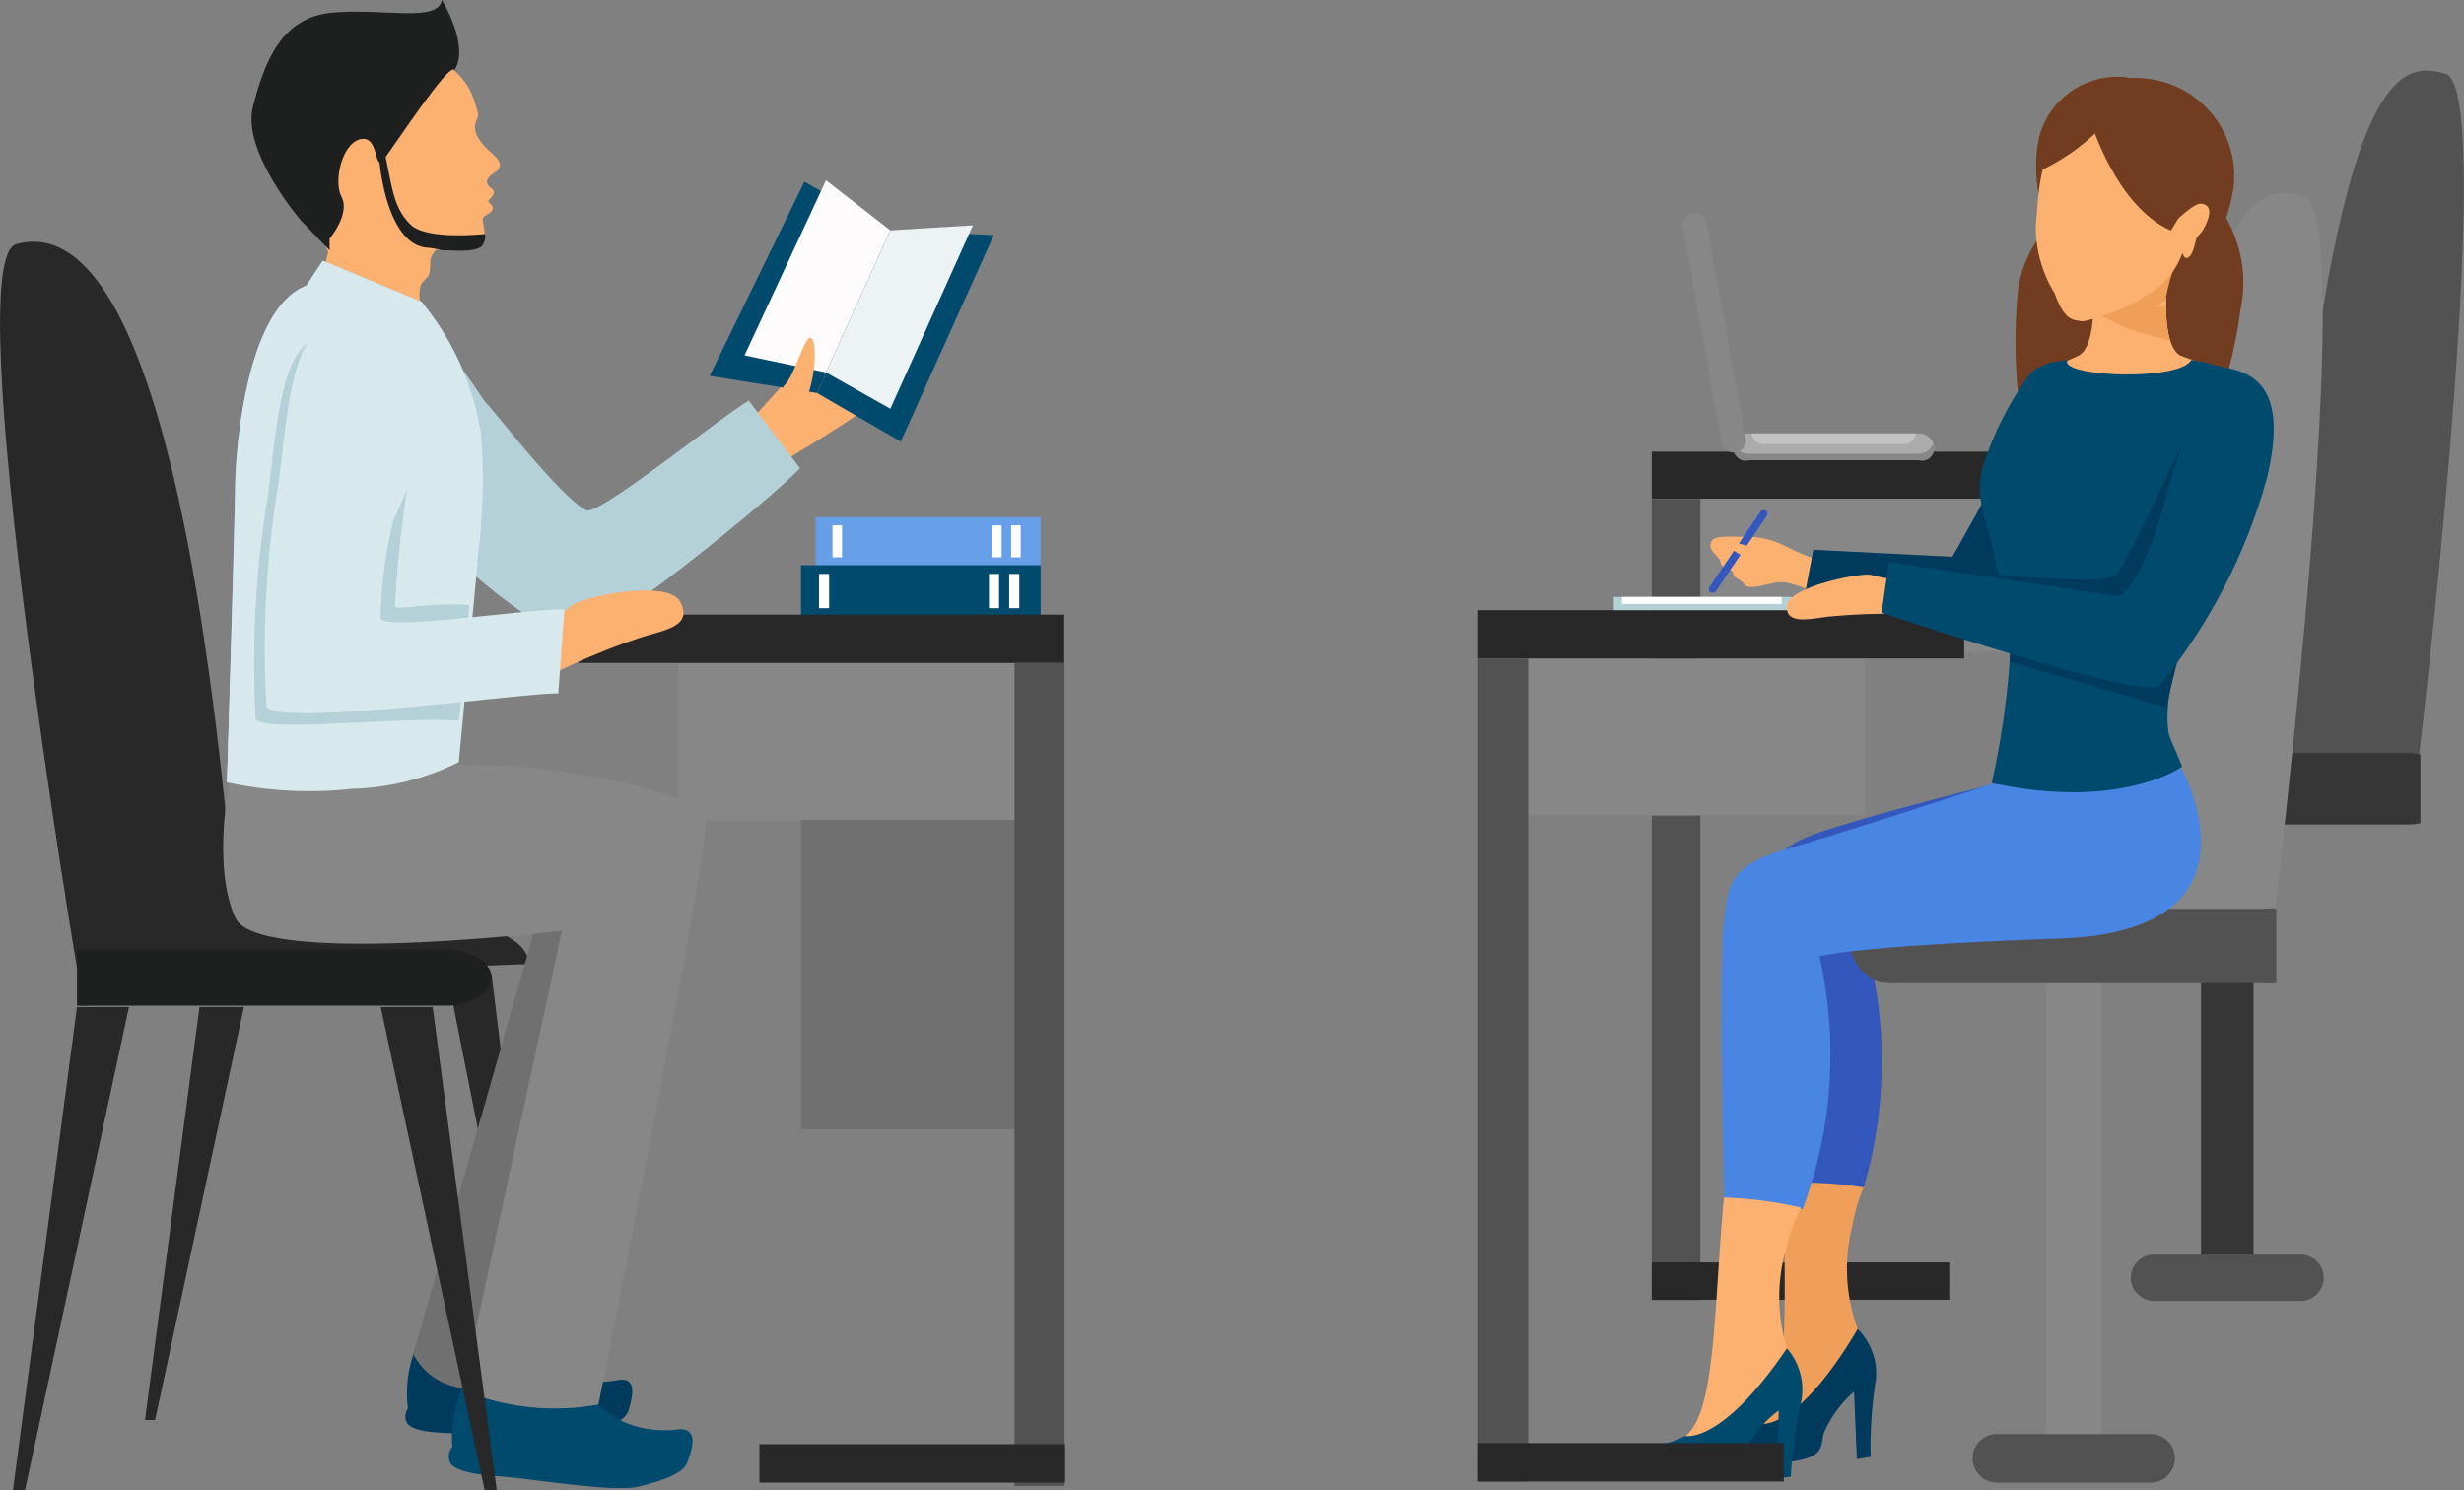 <svg xmlns="http://www.w3.org/2000/svg" viewBox="0 0 87.7 53.05"><rect x="0" y="0" width="87.7" height="53.05" fill="#808080" stroke="none"/><defs><style>.cls-1{fill:#363636;}.cls-2{fill:#525252;}.cls-3{fill:#878787;}.cls-4{fill:#282828;}.cls-5{fill:#669fe8;}.cls-6{fill:#fff;}.cls-7{fill:#004a6e;}.cls-8{fill:#707070;}.cls-9{fill:#fdb171;}.cls-10{fill:#fefbfd;}.cls-11{fill:#edf2f5;}.cls-12{fill:#b4d1d7;}.cls-13{fill:#003b5e;}.cls-14{fill:#1e2020;}.cls-15{fill:#8ec4f5;}.cls-16{fill:#d8e9ed;}.cls-17{fill:#3357bd;}.cls-18{fill:#f09f5b;}.cls-19{fill:#4985e2;}.cls-20{fill:#713c1f;}.cls-21{fill:#f4c297;}.cls-22{fill:#c90e00;}.cls-23{fill:#ababab;}.cls-24{fill:#c2c2c2;}</style></defs><g id="Layer_2" data-name="Layer 2"><g id="Layer_1-2" data-name="Layer 1"><rect class="cls-1" x="78.34" y="28.04" width="1.87" height="17.25"/><path class="cls-2" d="M86.05,27.34s2.9-24.13,1-24.71-4.25.14-6,23.17Z"/><path class="cls-2" d="M85.84,26.47l-4.73-1.11s-9.45,0-9.38,2.37l14.11.58Z"/><path class="cls-1" d="M73.27,26.81H85.73a1.86,1.86,0,0,1,.42.05V29.3a1.86,1.86,0,0,1-.42.05H73.27a1.47,1.47,0,0,1-1.61-1.27A1.47,1.47,0,0,1,73.27,26.81Z"/><path class="cls-2" d="M82.71,45.49a.83.83,0,0,0-.83-.83H76.67a.83.83,0,0,0-.83.83h0a.83.83,0,0,0,.83.82h5.21a.83.83,0,0,0,.83-.82Z"/><rect class="cls-3" x="60.21" y="17.76" width="11.97" height="5.45"/><rect class="cls-4" x="58.79" y="16.08" width="16.84" height="1.67"/><rect class="cls-2" x="58.79" y="17.76" width="1.73" height="28.52"/><rect class="cls-4" x="58.79" y="44.94" width="10.59" height="1.33"/><rect class="cls-5" x="29.03" y="18.41" width="8.01" height="1.72"/><rect class="cls-6" x="35.99" y="18.7" width="0.34" height="1.14"/><rect class="cls-6" x="35.31" y="18.7" width="0.34" height="1.14"/><rect class="cls-6" x="29.63" y="18.7" width="0.34" height="1.14"/><rect class="cls-7" x="28.51" y="20.12" width="8.53" height="1.84"/><rect class="cls-6" x="35.92" y="20.43" width="0.36" height="1.22"/><rect class="cls-6" x="35.2" y="20.43" width="0.36" height="1.22"/><rect class="cls-6" x="29.15" y="20.43" width="0.36" height="1.22"/><rect class="cls-3" x="24.14" y="23.6" width="12.3" height="5.6"/><rect class="cls-8" x="28.51" y="29.19" width="7.92" height="11.01"/><rect class="cls-4" x="20.58" y="21.88" width="17.3" height="1.72"/><rect class="cls-2" x="36.11" y="23.6" width="1.78" height="29.3"/><path class="cls-9" d="M28.05,16.32s1.36-.81,2.34-1.47-1.23-2.58-1.23-2.58l-2.58,2.85Z"/><polygon class="cls-7" points="29.08 13.99 25.26 13.38 28.63 6.47 31.69 8.2 29.08 13.99"/><polygon class="cls-7" points="32.06 15.72 29.08 13.99 31.69 8.2 35.37 8.37 32.06 15.72"/><polygon class="cls-10" points="29.4 13.26 26.5 12.65 29.4 6.42 31.69 8.2 29.4 13.26"/><polygon class="cls-11" points="31.69 14.55 29.4 13.26 31.69 8.2 34.63 8.02 31.69 14.55"/><path class="cls-4" d="M2.74,34.46S-1.51,9.26.58,8.69,6.46,9.83,8.36,32.42Z"/><path class="cls-4" d="M3.09,33.08,8.36,32s10.53,0,10.45,2.32l-15.72.57Z"/><polygon class="cls-4" points="2.74 35.85 0.46 53.05 0.89 53.05 4.59 35.85 2.74 35.85"/><polygon class="cls-4" points="7.1 35.85 5.16 50.55 5.52 50.55 8.68 35.85 7.1 35.85"/><polygon class="cls-4" points="17.5 34.71 19.44 50.61 19.08 50.61 15.92 34.71 17.5 34.71"/><path class="cls-12" d="M17.29,14.33c.24.21,2.62,3.34,3.57,3.83.43.23,4.59-3.17,5.79-3.9l1.82,2.4c-.57.72-7.66,6.58-8.38,6.13-3.35-2.09-3.63-2.85-6.49-5.33s-4.39-4-3-5.6C13.79,8.1,17.05,14.13,17.29,14.33Z"/><path class="cls-13" d="M18.19,47.77a2.86,2.86,0,0,1-2,.64c-.52-.15-1.23-.81-1.4-.4a4.28,4.28,0,0,0-.27,2.13.47.47,0,0,0-.06.45c.09.32.81.42,1.75.43a28,28,0,0,0,4.55.09c.79-.22,1.5-.52,1.61-.9s.36-1.18-.34-1.09A3.51,3.51,0,0,1,20.18,49,8.21,8.21,0,0,1,18.76,48C18.46,47.73,18.34,47.63,18.19,47.77Z"/><path class="cls-8" d="M13.53,32.8s5.43-.38,5.43.54L14.71,48.21C15.92,50.43,19,49,19,49s4.39-18.6,4.36-19c-.11-1.23-3.17-1.87-6.81-1.87Z"/><path class="cls-9" d="M11.9,9.43a20.7,20.7,0,0,0-1.59-2.85c-1-1.5-.85-2.86-.13-3.68s2.43-2,3.66-1.9,2,2.06,2.44,3.14a4,4,0,0,1,.25,2.15l0,1.45a6.17,6.17,0,0,0-1.17,1.38c-.09.16,0,.56-.13.72s-.23.21-.27.36a1.26,1.26,0,0,0,.2,1Z"/><path class="cls-9" d="M16.58,7.74V7.6l-1-.87a.63.63,0,0,1-.9.06L11.2,3.65a9,9,0,0,0,.61,4A6.71,6.71,0,0,1,11.38,10a28.89,28.89,0,0,0,3.07.66c-.26-.73-.47-2.18,1.13-1.91S17,8.42,16.92,8C16.7,7.89,16.6,8,16.58,7.74Z"/><path class="cls-9" d="M15,1.76c.22.21,1.43.55,1.85,1.74.23.66.18.59.09.83-.15.4.22.8.43,1s.68.53.24.81-.26.46-.09.59-.07.33-.13.4.26.21.11.38-.32.16-.32.31.19.7-.05.93-1,.13-1.35.14a1.44,1.44,0,0,0-1.08.37c-1.06,1.12-.82,1.57-.82,1.57A2.64,2.64,0,0,1,12,10.23c-.26-.18.46.18.52-.33.11-.85-2.67-4.56-1.28-4.75.07,0,2.91-1.4,2.91-1.4Z"/><path class="cls-14" d="M9,3.81C9.41,2.22,10,.62,11.82.45S15.58.82,15.73,0c0,0,1,1.63.45,2.49C16,2.18,14,5.24,13.65,5.69s-.14-.86-.8-.74-1,1.48-.69,2.07-.43,1.48-.43,1.48l0,.41L10.71,7.85S8.6,5.39,9,3.81Z"/><path class="cls-14" d="M15.73,8.91h.06c.37,0,1.09.08,1.35-.14a.54.54,0,0,0,.12-.44S15.2,8.56,14.62,8c-.76-.72-.66-1.74-1.12-3.31s0,1,0,1,.23,3.07,1.75,3.13A3,3,0,0,1,15.73,8.91Z"/><path class="cls-15" d="M8.08,27.85s.28-9.41.29-10.53S8.72,11,10.9,10.17l.59-.89L15,10.74a9.86,9.86,0,0,1,2.13,4.74,21.58,21.58,0,0,1-.64,7c-.55,2.16-1.6,6.13-1.6,6.13Z"/><path class="cls-16" d="M8.08,27.85s.28-9.41.29-10.53S8.72,11,10.9,10.17l.59-.89L15,10.74a9.86,9.86,0,0,1,2.13,4.74,21.58,21.58,0,0,1-.64,7c-.55,2.16-1.6,6.13-1.6,6.13Z"/><path class="cls-9" d="M19.11,22.46a8.83,8.83,0,0,0,1.21-.88c.26-.3,3.44-1,3.89-.16s-.48,1-1.3,1.24a24.27,24.27,0,0,0-3.59,1.51C18.94,24.44,19.11,22.46,19.11,22.46Z"/><path class="cls-7" d="M20.12,49.2a3,3,0,0,1-2.14.56c-.55-.19-1.27-.93-1.46-.51a4.49,4.49,0,0,0-.42,2.26A.5.5,0,0,0,16,52c.06.34.83.49,1.83.56s4,.57,4.85.37,1.63-.46,1.78-.86.45-1.24-.3-1.19a3.66,3.66,0,0,1-2-.28,8.82,8.82,0,0,1-1.46-1.07C20.41,49.17,20.28,49.06,20.12,49.2Z"/><path class="cls-3" d="M8.24,27.42s7.88-.37,10.56-.1c1.52.15,6.39.82,6.31,2.08C25,31.54,21.3,50,21.3,50a8.65,8.65,0,0,1-4.83-.51L20,33.13s-10.79,1.3-11.62-.45C7.49,30.75,8.24,27.42,8.24,27.42Z"/><path class="cls-16" d="M16.33,27.13a9.09,9.09,0,0,1-3.81.95,13.78,13.78,0,0,1-4.44-.23l.4-12.22L17,20Z"/><path class="cls-12" d="M16.46,24.54l-.13,1.11c-2.3-.14-7.21.47-7.23-.1a36.15,36.15,0,0,1,.45-8c.44-3.76.61-5.89,2.74-5.66,4.9.53,1.41,6.84,1.37,7.16a23.39,23.39,0,0,0-.49,4.1C13.2,23.38,14.81,24,16.46,24.54Z"/><path class="cls-12" d="M16.7,21.54l-.34,3.81c-2.76-.71-6.31-.25-6.33-.77a35.56,35.56,0,0,1,.45-8c.44-3.76.51-4,2.61-3.63,1.64.33,1.67,2.8,1.64,3.12a39.09,39.09,0,0,0-.67,5.51C14.08,21.76,15.36,21.42,16.7,21.54Z"/><path class="cls-16" d="M14,18.53A15.39,15.39,0,0,0,13.55,22c.06.48,5-.31,6.54-.31l-.22,3c-.91-.07-10.36,1.26-10.39.42a35.56,35.56,0,0,1,.45-8c.44-3.76.61-5.89,2.74-5.66C17.57,11.9,14.08,18.22,14,18.53Z"/><polygon class="cls-4" points="15.4 35.85 17.68 53.05 17.25 53.05 13.55 35.85 15.4 35.85"/><path class="cls-14" d="M15.86,33.8H3.16a2.85,2.85,0,0,0-.42,0v2a2.85,2.85,0,0,0,.42,0h12.7c.9,0,1.64-.47,1.64-1S16.76,33.8,15.86,33.8Z"/><path class="cls-9" d="M27.88,13.76c.44-.39.76-1.9,1-1.72s.11,1.72-.27,2.32S27.88,13.76,27.88,13.76Z"/><rect class="cls-4" x="27.03" y="51.41" width="10.88" height="1.37"/><path class="cls-9" d="M65,21.24a9.81,9.81,0,0,0-1.21-.45,1.24,1.24,0,0,0-.81,0c-.44.09-.77.19-.9,0s-.38-.19-.39-.37-.42-.16-.45-.4-.4-.35-.36-.64.35-.29,1.16-.27a3,3,0,0,1,1.54.35A9.74,9.74,0,0,0,64.9,20Z"/><path class="cls-17" d="M60.87,21.08h0a.16.16,0,0,0,.22-.06l1.77-2.62a.16.16,0,0,0,0-.22.16.16,0,0,0-.22.06l-1.77,2.62A.15.15,0,0,0,60.87,21.08Z"/><path class="cls-9" d="M62.74,19.59c-.23,0-1.06-.41-1.16-.22s.59.48.71.56a3.7,3.7,0,0,0,.74.17Z"/><path class="cls-13" d="M72.72,13.05c-.15.06-1.72,4.09-2.3,5.11l-.93,1.66-4.95-.25L64.27,21,71,22.05l2.7-4.93Z"/><rect class="cls-3" x="54.07" y="23.44" width="12.3" height="5.59"/><rect class="cls-4" x="52.61" y="21.72" width="17.3" height="1.72"/><rect class="cls-12" x="57.44" y="21.25" width="6.34" height="0.47"/><rect class="cls-6" x="57.73" y="21.25" width="5.68" height="0.25"/><rect class="cls-2" x="52.61" y="23.44" width="1.78" height="29.3"/><path class="cls-17" d="M75.37,32l-4.06-4.11a.47.47,0,0,1-.06-.09l-.4.14s-3.54.87-5.91,1.63c-2.06.66-2,1.38-2.1,2.64-.1,1.59.67,9.78.68,9.92h0a13.25,13.25,0,0,1,2.81.15,15.89,15.89,0,0,0,0-9s1.13-.46,8.52-1.23Z"/><path class="cls-18" d="M63.52,42.11c-.06,3.66.26,7.61-.78,8.55,0,0,.94.49,1.44.25.92-.44,1.94-3.6,1.94-3.6a6.23,6.23,0,0,1-.2-3.64,6.58,6.58,0,0,1,.41-1.4,13.25,13.25,0,0,0-2.81-.15Z"/><rect class="cls-3" x="72.83" y="33.63" width="1.96" height="18.07"/><path class="cls-3" d="M80.91,32.9S84,7.62,82,7s-4.46.15-6.25,24.27Z"/><path class="cls-3" d="M80.69,32l-5-1.16s-9.89,0-9.82,2.48l14.78.61Z"/><path class="cls-2" d="M67.52,32.35H80.58a2.12,2.12,0,0,1,.44,0V35a2.12,2.12,0,0,1-.44,0H67.52a1.54,1.54,0,0,1-1.68-1.33A1.53,1.53,0,0,1,67.52,32.35Z"/><path class="cls-2" d="M77.41,51.91a.86.86,0,0,0-.87-.86H71.08a.86.86,0,0,0-.87.86h0a.87.87,0,0,0,.87.87h5.46a.87.87,0,0,0,.87-.87Z"/><path class="cls-13" d="M66.12,47.31a2.24,2.24,0,0,1,.65,1.79,15.2,15.2,0,0,0-.19,2.76l-.49.08-.1-2.4A4.13,4.13,0,0,0,64.92,51c-.18.62.18,1-2.31,1.14-1.26.08-2.19,0-2-.45.28-.76.83-.2,2.15-1C62.74,50.66,64,50.9,66.12,47.31Z"/><path class="cls-19" d="M77.63,27.34l-3.06.26-3.72.32s-4.55,1.51-7.21,2.29c-2.08.61-2.1,1.23-2.27,2.48-.22,1.59,0,9.8,0,10h0a13.76,13.76,0,0,1,2.79.36,15.84,15.84,0,0,0,.6-9s1.16-.38,8.58-.64C80.91,33.14,77.63,27.34,77.63,27.34Z"/><path class="cls-9" d="M61.36,42.64C61,46.29,61.1,50.25,60,51.11c0,0,.91.56,1.43.35C62.36,51.09,63.6,48,63.6,48a6.26,6.26,0,0,1,0-3.65,5.83,5.83,0,0,1,.5-1.36,13.76,13.76,0,0,0-2.79-.36Z"/><path class="cls-7" d="M63.6,48a2.22,2.22,0,0,1,.52,1.83,16,16,0,0,0-.38,2.74l-.49.05.06-2.41a4.05,4.05,0,0,0-1.16,1.33c-.22.61.11,1-2.39,1-1.25,0-2.18-.12-2-.6.33-.73.84-.13,2.21-.82C60,51.11,61.26,51.44,63.6,48Z"/><path class="cls-20" d="M73.33,7.63a4.36,4.36,0,0,0-1.49,2.57,18.51,18.51,0,0,0,0,3.93c0,1.2.42,2.54.08,3.49a5.28,5.28,0,0,0,0,3.65,2.23,2.23,0,0,1-.11-2.15,4.92,4.92,0,0,0,.7-2.51,7,7,0,0,1,.4-3.1A5,5,0,0,0,73.14,11a6.41,6.41,0,0,1,.62-2.75C74,8.09,73.61,8,73.61,8Z"/><path class="cls-20" d="M79.19,7.69A4.63,4.63,0,0,1,79.75,11a17,17,0,0,1-1.22,4.45C78,16.74,76.92,18,76.89,19.15a4.4,4.4,0,0,1-2.14,3.58,2.85,2.85,0,0,0,.87-2.31,4.72,4.72,0,0,1,.27-2.87c.62-1.37,1.8-2.7,1.73-3.65a4.35,4.35,0,0,1,.29-2.55,2.74,2.74,0,0,0-.35-2.29C77.38,8.82,78.7,8,78.7,8Z"/><path class="cls-20" d="M77.11,9.94a13.65,13.65,0,0,0,0,2c.1.8-.38,1.22-.67,1.78s-.14.77,0,1.4-.51,1-.62,1.44,0,.56-.07.84-.66,1.42-.29,2.09,1.75-3.28,1.75-3.28l.7-3.15a15.13,15.13,0,0,0,.92-2.83c-.16-.15-.8-1.13-.8-1.13Z"/><path class="cls-20" d="M72,11.55a1.83,1.83,0,1,0,1.83-1.86A1.84,1.84,0,0,0,72,11.55Z"/><path class="cls-21" d="M77.28,26.57l0,0-6.09.46c.11-1.34,1.35-4.61,1.35-5.31S70.85,19,70.65,18c-.3-1.41.7-2.46,1.45-3.32,1.26-1.46.28-2,5.18-2.1l3,3.86s.3.75-1.28,3.34C77.83,21.72,76.65,25.29,77.28,26.57Z"/><path class="cls-9" d="M73.18,13a3.11,3.11,0,0,0,.86-.3c.6-.35.5-2.06.5-2.06H77.1s-.1,1.71.49,2.06a10.21,10.21,0,0,0,2.09.57c.57.17,0,.65.21,1.78A16.58,16.58,0,0,1,80,17.1l-6.85,0Z"/><path class="cls-9" d="M72.57,13.11v0A5,5,0,0,0,74,12.65c.6-.35.5-2.06.5-2.06H77.1s-.1,1.71.49,2.06a10.21,10.21,0,0,0,2.09.57c.57.17,0,.65.21,1.78A16.58,16.58,0,0,1,80,17.1l-6.28,0a4.25,4.25,0,0,1-.88.44l-.3.07Z"/><path class="cls-18" d="M77.21,12.1h0a7.78,7.78,0,0,1-2.66-1v-.13h0v-.05h0v0h0a0,0,0,0,0,0,0h0v0H77.1A5.2,5.2,0,0,0,77.21,12.1Z"/><path class="cls-7" d="M80,16.8a5.77,5.77,0,0,0-.12-2.34c-.21-.51-.23-1.1-.66-1.34A6.79,6.79,0,0,0,78,12.81c-.43.78-4.76.6-4.41,0-.29.05-1,.09-1.37.54a11.67,11.67,0,0,0-1.65,3.27c-.31,1.18.13,1.67.51,3.6a21,21,0,0,1,.49,2.54,28.61,28.61,0,0,1-.68,5.11c4.6,1,6.78-.58,6.78-.58l-.46-1.1c-.34-1.48.75-4.67,1.84-6.47a10.74,10.74,0,0,0,1.16-2.37v-.55Z"/><path class="cls-20" d="M72.58,7a5.18,5.18,0,0,1,0-2.13,2.89,2.89,0,0,1,3-2.13C77.51,2.86,72.58,7,72.58,7Z"/><path class="cls-22" d="M72.81,7.57a.48.48,0,0,0,0,.66l.4.35a.46.46,0,0,0,.66-.05h0a.48.48,0,0,0,0-.67l-.4-.34a.46.46,0,0,0-.66.05Z"/><path class="cls-20" d="M73.1,5.22c.56-1.43,1.62-2.81,3.67-2.36A3.48,3.48,0,0,1,79.5,6.65a6.8,6.8,0,0,1-.71,2.16c-.13.22-1.27.66-1.63,1.36S73.1,5.22,73.1,5.22Z"/><path class="cls-18" d="M77.56,9.06a7.42,7.42,0,0,0-.49,1.65c-.18.06-.29.24-.51.31a3,3,0,0,1-2.39-.09s0,.2.24-.07l3.14-1.81Z"/><path class="cls-9" d="M77.68,9a2.76,2.76,0,0,1-1.17,1.44,6.69,6.69,0,0,1-2.38,1c-.35-.06-.64,0-1-1A4.47,4.47,0,0,1,72.46,8c.11-.94.05-2.91,1.3-3.43a2.64,2.64,0,0,1,2.9,1,3.42,3.42,0,0,1,.66,2.41s.74-.74,1-.73.43.19.22.68-.33.39-.39.65-.13.51-.27.59S77.68,9,77.68,9Z"/><path class="cls-20" d="M74.42,4.34s.89,3,2.85,3.87L78.59,6,77,4.11Z"/><path class="cls-20" d="M74.8,4.52a7.36,7.36,0,0,1-2.28,1.6s.4-2.16,1.79-2.87Z"/><path class="cls-9" d="M67.82,20.68a8.49,8.49,0,0,1-1.21-.21c-.29-.11-2.91.4-3,1.07s.69.52,1.38.42a22.53,22.53,0,0,1,3.2-.09C68.58,21.93,67.82,20.68,67.82,20.68Z"/><path class="cls-13" d="M71.53,22.81a4.41,4.41,0,0,1,0,.75l5.57,1.62s.43-1.85.66-2.6S71.53,22.81,71.53,22.81Z"/><path class="cls-13" d="M77.75,15.62s-1.93,4.18-2.41,4.83c-.3.4-4.26,0-4.26,0l.58,1.87,4.85.26Z"/><path class="cls-7" d="M78.79,13c.89.19,2.81.23,1.9,4a20.1,20.1,0,0,1-3.82,7.39c-.48.6-9.9-2.58-9.9-2.58L67.23,20l8.2,1.23s.81-.35,1.66-3.51A31.58,31.58,0,0,1,78.79,13Z"/><rect class="cls-4" x="52.61" y="51.37" width="10.88" height="1.37"/><path class="cls-23" d="M68.84,15.91a.53.53,0,0,0-.57-.48h-6a.53.53,0,0,0-.57.48h0a.52.52,0,0,0,.57.47h6a.52.52,0,0,0,.57-.47Z"/><path class="cls-24" d="M62.8,15.81h4.94a.42.42,0,0,0,.45-.38H62.35A.42.42,0,0,0,62.8,15.81Z"/><path class="cls-3" d="M68.27,16.15h-6a.53.53,0,0,1-.54-.36.44.44,0,0,0,.54.59h6a.44.44,0,0,0,.54-.59A.53.53,0,0,1,68.27,16.15Z"/><path class="cls-3" d="M62.14,15.67a.44.44,0,0,1-.44.44h0a.44.44,0,0,1-.43-.44L59.88,8a.44.44,0,0,1,.44-.43h0a.43.43,0,0,1,.43.43Z"/></g></g></svg>